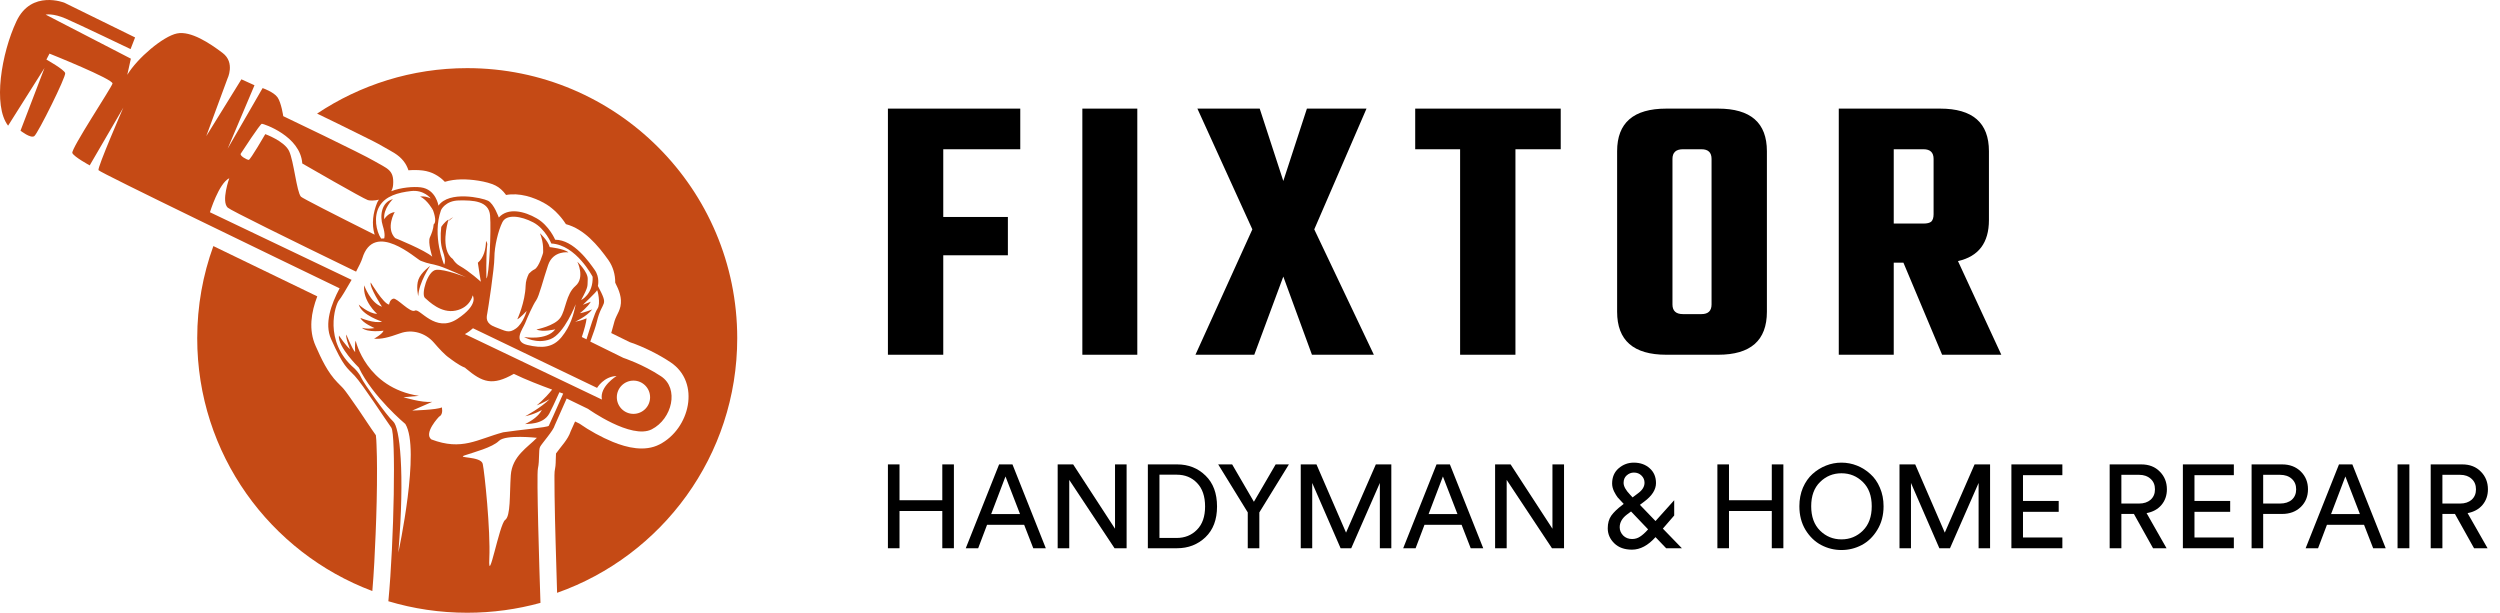 <svg width="204" height="50" viewBox="0 0 204 50" fill="none" xmlns="http://www.w3.org/2000/svg">
<path d="M83.254 12.179H76.97V17.705H82.243V20.831H76.97V28.947H72.454V8.863H83.254V12.179Z" fill="black"/>
<path d="M88.32 8.863H92.804V28.947H88.32V8.863Z" fill="black"/>
<path d="M107.244 18.716L112.107 28.947H107.055L104.718 22.568L102.349 28.947H97.549L102.192 18.716L97.707 8.863H102.792L104.718 14.768L106.644 8.863H111.507L107.244 18.716Z" fill="black"/>
<path d="M127.355 8.863V12.179H123.66V28.947H119.145V12.179H115.481V8.863H127.355Z" fill="black"/>
<path d="M135.968 8.863H140.2C142.852 8.863 144.179 10.021 144.179 12.337V25.442C144.179 27.779 142.852 28.947 140.2 28.947H135.968C133.294 28.947 131.957 27.779 131.957 25.442V12.337C131.957 10.021 133.294 8.863 135.968 8.863ZM139.663 24.842V12.968C139.663 12.442 139.389 12.179 138.842 12.179H137.326C136.757 12.179 136.473 12.442 136.473 12.968V24.842C136.473 25.368 136.757 25.631 137.326 25.631H138.842C139.389 25.631 139.663 25.368 139.663 24.842Z" fill="black"/>
<path d="M154.529 21.431V28.947H150.044V8.863H158.318C160.971 8.863 162.297 10.021 162.297 12.337V17.958C162.297 19.81 161.455 20.926 159.771 21.305L163.307 28.947H158.476L155.318 21.431H154.529ZM154.529 12.179V18.242H156.96C157.255 18.242 157.465 18.189 157.592 18.084C157.718 17.958 157.781 17.758 157.781 17.484V12.968C157.781 12.442 157.507 12.179 156.96 12.179H154.529Z" fill="black"/>
<path d="M77.838 44.737H76.892V41.697H73.4V44.737H72.454V37.895H73.4V40.819H76.892V37.895H77.838V44.737Z" fill="black"/>
<path d="M84.315 44.737L83.572 42.826H80.543L79.819 44.737H78.806L81.527 37.895H82.617L85.338 44.737H84.315ZM82.048 38.88L80.88 41.948H83.235L82.048 38.88Z" fill="black"/>
<path d="M91.931 44.737H90.947L87.251 39.16V44.737H86.306V37.895H87.57L90.986 43.145V37.895H91.931V44.737Z" fill="black"/>
<path d="M94.611 43.897H96.01C96.679 43.897 97.232 43.675 97.669 43.231C98.113 42.788 98.335 42.154 98.335 41.331C98.335 40.501 98.116 39.861 97.679 39.41C97.248 38.96 96.698 38.735 96.029 38.735H94.611V43.897ZM96.039 44.737H93.665V37.895H96.058C96.978 37.895 97.75 38.201 98.374 38.812C98.998 39.417 99.31 40.256 99.31 41.331C99.31 42.398 98.995 43.235 98.364 43.839C97.734 44.438 96.959 44.737 96.039 44.737Z" fill="black"/>
<path d="M101.817 41.813L99.404 37.895H100.543L102.318 40.945L104.094 37.895H105.174L102.762 41.813V44.737H101.817V41.813Z" fill="black"/>
<path d="M113.532 44.737H112.596V39.41L110.261 44.737H109.393L107.077 39.41V44.737H106.141V37.895H107.424L109.837 43.463L112.268 37.895H113.532V44.737Z" fill="black"/>
<path d="M120.01 44.737L119.267 42.826H116.237L115.513 44.737H114.5L117.221 37.895H118.311L121.032 44.737H120.01ZM117.742 38.88L116.574 41.948H118.929L117.742 38.88Z" fill="black"/>
<path d="M127.625 44.737H126.641L122.945 39.16V44.737H122V37.895H123.264L126.68 43.145V37.895H127.625V44.737Z" fill="black"/>
<path d="M135.959 44.737L135.09 43.83C134.479 44.512 133.839 44.852 133.17 44.852C132.559 44.852 132.077 44.679 131.723 44.331C131.369 43.984 131.192 43.576 131.192 43.106C131.192 42.694 131.289 42.35 131.482 42.074C131.681 41.797 131.987 41.504 132.398 41.196L132.495 41.118L132.369 40.983C132.209 40.816 132.083 40.681 131.993 40.578C131.909 40.469 131.813 40.308 131.704 40.096C131.601 39.877 131.549 39.664 131.549 39.459C131.549 38.938 131.726 38.523 132.08 38.214C132.44 37.905 132.852 37.751 133.315 37.751C133.842 37.751 134.277 37.905 134.618 38.214C134.959 38.516 135.129 38.918 135.129 39.42C135.129 39.954 134.807 40.459 134.164 40.935L133.817 41.196L135.09 42.517L136.615 40.819V42.064L135.689 43.135L137.242 44.737H135.959ZM133.18 43.984C133.418 43.984 133.633 43.92 133.826 43.791C134.026 43.663 134.235 43.476 134.454 43.231L134.482 43.193L133.093 41.736L132.746 41.996C132.36 42.292 132.167 42.636 132.167 43.029C132.167 43.273 132.26 43.495 132.447 43.695C132.64 43.888 132.884 43.984 133.18 43.984ZM132.485 39.401C132.485 39.677 132.659 39.996 133.006 40.356L133.218 40.588L133.682 40.24C134.023 39.989 134.193 39.706 134.193 39.391C134.193 39.16 134.109 38.963 133.942 38.803C133.781 38.642 133.575 38.561 133.325 38.561C133.106 38.561 132.91 38.639 132.736 38.793C132.569 38.941 132.485 39.144 132.485 39.401Z" fill="black"/>
<path d="M145.523 44.737H144.578V41.697H141.085V44.737H140.139V37.895H141.085V40.819H144.578V37.895H145.523V44.737Z" fill="black"/>
<path d="M148.517 39.333C148.035 39.803 147.794 40.462 147.794 41.311C147.794 42.16 148.035 42.823 148.517 43.299C149 43.775 149.582 44.013 150.264 44.013C150.946 44.013 151.528 43.775 152.01 43.299C152.493 42.823 152.734 42.16 152.734 41.311C152.734 40.462 152.493 39.803 152.01 39.333C151.528 38.857 150.946 38.619 150.264 38.619C149.582 38.619 149 38.857 148.517 39.333ZM146.829 41.311C146.829 40.758 146.925 40.253 147.118 39.796C147.318 39.34 147.578 38.967 147.9 38.677C148.228 38.381 148.594 38.153 149 37.992C149.405 37.831 149.826 37.751 150.264 37.751C150.701 37.751 151.122 37.831 151.528 37.992C151.933 38.153 152.296 38.381 152.618 38.677C152.946 38.967 153.207 39.34 153.4 39.796C153.599 40.253 153.699 40.758 153.699 41.311C153.699 42.045 153.528 42.688 153.187 43.241C152.853 43.794 152.428 44.206 151.914 44.476C151.399 44.746 150.849 44.882 150.264 44.882C149.678 44.882 149.128 44.746 148.614 44.476C148.099 44.206 147.671 43.794 147.33 43.241C146.996 42.688 146.829 42.045 146.829 41.311Z" fill="black"/>
<path d="M162.39 44.737H161.454V39.41L159.119 44.737H158.251L155.935 39.41V44.737H154.999V37.895H156.282L158.695 43.463L161.126 37.895H162.39V44.737Z" fill="black"/>
<path d="M168.289 44.737H164.13V37.895H168.289V38.774H165.076V40.877H167.99V41.765H165.076V43.859H168.289V44.737Z" fill="black"/>
<path d="M175.69 44.737L174.127 41.938H173.104V44.737H172.149V37.895H174.725C175.356 37.895 175.861 38.092 176.24 38.484C176.626 38.87 176.819 39.352 176.819 39.931C176.819 40.427 176.671 40.851 176.375 41.205C176.079 41.553 175.674 41.774 175.159 41.871L176.79 44.737H175.69ZM173.104 41.089H174.552C174.938 41.089 175.249 40.986 175.487 40.781C175.726 40.568 175.845 40.285 175.845 39.931C175.845 39.571 175.726 39.285 175.487 39.073C175.249 38.854 174.938 38.745 174.552 38.745H173.104V41.089Z" fill="black"/>
<path d="M182.282 44.737H178.123V37.895H182.282V38.774H179.069V40.877H181.983V41.765H179.069V43.859H182.282V44.737Z" fill="black"/>
<path d="M184.675 41.089H186.046C186.451 41.089 186.772 40.986 187.01 40.781C187.248 40.568 187.367 40.285 187.367 39.931C187.367 39.571 187.248 39.285 187.01 39.073C186.772 38.854 186.451 38.745 186.046 38.745H184.675V41.089ZM186.219 41.938H184.675V44.737H183.73V37.895H186.219C186.843 37.895 187.351 38.089 187.744 38.474C188.136 38.86 188.332 39.343 188.332 39.922C188.332 40.507 188.136 40.99 187.744 41.369C187.351 41.749 186.843 41.938 186.219 41.938Z" fill="black"/>
<path d="M193.65 44.737L192.907 42.826H189.877L189.154 44.737H188.14L190.861 37.895H191.952L194.673 44.737H193.65ZM191.383 38.88L190.215 41.948H192.569L191.383 38.88Z" fill="black"/>
<path d="M196.605 44.737H195.64V37.895H196.605V44.737Z" fill="black"/>
<path d="M201.886 44.737L200.323 41.938H199.3V44.737H198.345V37.895H200.921C201.551 37.895 202.056 38.092 202.436 38.484C202.822 38.87 203.015 39.352 203.015 39.931C203.015 40.427 202.867 40.851 202.571 41.205C202.275 41.553 201.87 41.774 201.355 41.871L202.986 44.737H201.886ZM199.3 41.089H200.747C201.133 41.089 201.445 40.986 201.683 40.781C201.921 40.568 202.04 40.285 202.04 39.931C202.04 39.571 201.921 39.285 201.683 39.073C201.445 38.854 201.133 38.745 200.747 38.745H199.3V41.089Z" fill="black"/>
<path fill-rule="evenodd" clip-rule="evenodd" d="M38.123 5.56C50.294 5.56 60.158 15.424 60.158 27.594C60.158 37.19 54.023 45.352 45.459 48.374C45.416 46.987 45.373 45.604 45.337 44.217C45.303 42.963 45.27 41.709 45.254 40.454C45.247 40 45.244 39.549 45.244 39.094C45.244 38.902 45.24 38.673 45.257 38.477C45.287 38.328 45.31 38.175 45.327 38.019C45.36 37.697 45.343 37.322 45.37 37.004C45.775 36.43 46.345 35.876 46.568 35.192C46.687 34.927 46.806 34.658 46.926 34.393L47.274 34.562C48.097 35.136 49.089 35.683 50.002 36.058C51.179 36.539 52.616 36.881 53.814 36.267C56.282 35.006 57.215 31.217 54.703 29.552C53.737 28.911 52.507 28.294 51.388 27.919C50.884 27.671 50.38 27.425 49.876 27.176C49.938 26.974 49.998 26.768 50.045 26.569C50.104 26.31 50.181 26.061 50.297 25.819C50.433 25.537 50.559 25.318 50.629 25C50.775 24.309 50.509 23.669 50.201 23.065C50.214 22.415 50.015 21.741 49.647 21.224C48.784 20.009 47.662 18.686 46.179 18.291C45.745 17.611 45.138 16.994 44.484 16.615C43.528 16.064 42.354 15.716 41.295 15.909C41.053 15.58 40.764 15.301 40.426 15.135C39.703 14.78 38.429 14.621 37.636 14.638C37.184 14.648 36.73 14.704 36.299 14.837C35.834 14.346 35.214 14.004 34.507 13.914C34.142 13.868 33.737 13.865 33.329 13.895C33.246 13.642 33.127 13.4 32.951 13.171C32.493 12.571 31.866 12.322 31.242 11.95C30.771 11.671 30.25 11.419 29.759 11.174C29.016 10.802 28.269 10.434 27.523 10.069C26.975 9.8 26.424 9.535 25.874 9.269C29.384 6.93 33.594 5.56 38.123 5.56ZM30.383 48.228C30.515 46.679 30.588 45.106 30.651 43.577C30.724 41.801 30.771 40.016 30.764 38.238C30.761 37.591 30.754 36.941 30.724 36.294C30.715 36.078 30.705 35.76 30.671 35.514C30.204 34.864 29.762 34.167 29.311 33.507C29.036 33.105 28.757 32.7 28.472 32.306C28.312 32.087 28.127 31.818 27.941 31.622C27.815 31.486 27.679 31.357 27.549 31.224C26.723 30.378 26.229 29.296 25.754 28.228C25.167 26.914 25.389 25.487 25.89 24.183C23.282 22.923 20.678 21.665 18.073 20.401L17.41 20.079C16.557 22.425 16.093 24.956 16.093 27.594C16.089 37.04 22.032 45.093 30.383 48.228Z" fill="#C54A15"/>
<path fill-rule="evenodd" clip-rule="evenodd" d="M35.101 21.695C35.101 21.695 34.364 22.219 34.149 22.8C33.93 23.38 34.129 24.17 34.129 24.17C34.175 23.052 35.101 21.695 35.101 21.695Z" fill="#C54A15"/>
<path fill-rule="evenodd" clip-rule="evenodd" d="M35.326 17.129C35.29 17.093 35.22 17.06 35.134 17.027L35.326 17.129Z" fill="#C54A15"/>
<path fill-rule="evenodd" clip-rule="evenodd" d="M36.544 18.078L36.975 17.733C36.826 17.796 36.667 17.902 36.544 18.078Z" fill="#C54A15"/>
<path fill-rule="evenodd" clip-rule="evenodd" d="M53.943 30.706C52.45 29.718 50.867 29.203 50.867 29.203C50.867 29.203 49.829 28.692 48.167 27.873C48.419 27.199 48.615 26.625 48.704 26.25C49.139 24.399 49.739 25.132 48.787 23.334C48.787 23.334 48.963 22.64 48.528 22.027C48.094 21.413 46.826 19.561 45.3 19.561C45.3 19.561 44.816 18.404 43.8 17.82C42.785 17.232 41.458 16.914 40.702 17.75C40.702 17.75 40.307 16.619 39.822 16.38C39.338 16.141 36.654 15.543 35.778 16.781C35.778 16.781 35.579 15.447 34.341 15.288C33.727 15.212 32.725 15.295 31.926 15.603C32.008 15.457 32.062 15.285 32.078 15.086C32.174 13.845 31.594 13.765 30.545 13.145C29.497 12.524 23.113 9.478 23.113 9.478C23.113 9.478 22.957 8.393 22.649 7.946C22.337 7.498 21.428 7.189 21.428 7.189L18.574 12.136L20.767 6.957L19.699 6.472L16.829 11.111L18.554 6.436C18.554 6.436 19.215 5.115 18.166 4.322C17.118 3.526 15.565 2.497 14.44 2.73C13.315 2.962 11.219 4.727 10.386 6.107L10.678 4.787L3.727 1.194C3.727 1.194 4.307 1.058 5.376 1.522C6.444 1.987 10.655 4.007 10.655 4.007L11.023 3.055L5.26 0.225C5.26 0.225 2.562 -0.86 1.341 1.738C0.12 4.339 -0.6 8.626 0.661 10.255L3.63 5.55L1.673 10.663C1.673 10.663 2.506 11.323 2.798 11.107C3.09 10.895 5.399 6.257 5.319 5.965C5.243 5.673 3.786 4.86 3.786 4.86L4.039 4.375C4.039 4.375 9.278 6.472 9.181 6.821C9.085 7.169 5.767 12.176 5.903 12.488C6.039 12.8 7.32 13.496 7.32 13.496L10.064 8.782C10.064 8.782 7.93 13.689 8.037 13.885C8.143 14.08 22.728 21.121 27.712 23.526C27.015 24.84 26.454 26.406 27.015 27.664C28.037 29.953 28.322 30.006 28.949 30.673C29.576 31.34 31.511 34.323 31.932 34.897C32.317 35.421 32.158 44.154 31.69 49.061C33.727 49.672 35.887 50 38.123 50C40.194 50 42.198 49.718 44.102 49.194C44.006 46.314 43.774 38.785 43.893 38.238C44.043 37.558 43.933 36.738 44.069 36.466C44.205 36.194 45.174 35.119 45.267 34.708C45.267 34.708 45.688 33.779 46.239 32.518L47.984 33.364C47.984 33.364 51.514 35.886 53.183 35.033C54.852 34.177 55.436 31.695 53.943 30.706ZM48.714 23.692C48.747 23.563 49.043 24.804 48.754 25.192C48.532 25.491 48.127 26.834 47.858 27.687L47.477 27.501C47.686 26.871 47.832 26.33 47.868 25.972C47.868 25.972 47.467 26.161 46.922 26.257C46.922 26.257 47.881 25.829 48.326 25.248C48.326 25.248 47.679 25.514 47.324 25.554C47.324 25.554 47.958 25.069 48.21 24.621C48.21 24.621 47.782 24.791 47.563 24.873C47.563 24.87 48.681 23.822 48.714 23.692ZM40.343 21.002C40.343 20.116 40.655 18.808 40.997 18.128C41.339 17.448 42.51 17.624 43.502 18.141C44.497 18.659 44.988 19.87 44.988 19.87C47.019 19.98 48.359 22.587 48.359 22.587C48.412 24.011 47.42 24.489 47.42 24.489C48.067 23.291 47.918 23.37 47.958 22.787C47.998 22.199 47.112 21.357 47.112 21.357C47.112 21.357 47.752 22.651 46.962 23.331C46.173 24.011 46.186 25.265 45.721 25.932C45.257 26.599 43.774 26.884 43.774 26.884C44.265 27.13 45.313 26.871 45.313 26.871C44.59 27.823 42.765 27.498 42.765 27.498C42.765 27.498 43.787 28.112 44.919 27.674C46.05 27.239 46.976 24.827 46.976 24.827C46.813 25.673 46.541 26.625 45.831 27.498C45.124 28.371 44.252 28.437 43.037 28.152C41.826 27.866 42.656 26.858 42.848 26.38C43.037 25.902 43.489 24.88 43.747 24.515C44.006 24.147 44.318 22.826 44.729 21.622C45.138 20.418 46.385 20.593 46.385 20.593C46.023 20.288 44.859 20.165 44.859 20.165C44.709 19.621 44.062 19.034 44.062 19.034C44.398 19.843 44.315 20.64 44.315 20.64C44.315 20.64 43.986 21.808 43.615 21.98C43.452 22.057 43.286 22.196 43.153 22.335C43.011 22.627 42.901 22.942 42.891 23.317C42.852 24.681 42.211 26.055 42.211 26.055C42.443 25.958 42.974 25.375 42.974 25.375C42.974 25.375 42.702 26.37 42.102 26.805C41.501 27.239 41.242 26.994 40.426 26.695C39.61 26.396 39.69 25.932 39.759 25.59C39.825 25.252 40.343 21.887 40.343 21.002ZM35.987 17.146C35.987 17.146 36.322 16.376 37.45 16.356C38.581 16.337 39.895 16.376 39.991 17.591C40.088 18.802 39.922 22.521 39.693 22.727C39.693 22.727 39.643 20.912 39.763 19.907C39.749 19.83 39.713 19.744 39.66 19.654C39.643 20.325 39.487 21.025 38.993 21.439C39.062 21.97 39.238 22.992 39.238 22.992C39.238 22.992 38.339 22.163 37.496 21.685C37.294 21.572 37.098 21.38 36.942 21.128C35.884 20.371 36.551 18.082 36.551 18.082C36.551 18.082 36.561 18.015 36.594 17.913C36.229 18.151 36.007 18.516 36.007 18.52C35.927 19.187 35.937 19.953 36.126 20.474C36.455 21.373 36.236 21.592 36.236 21.592C36.236 21.592 35.237 19.256 35.987 17.146ZM33.541 15.59C34.596 15.467 35.147 16.191 35.147 16.191C34.825 16.058 34.636 16.001 34.281 16.035C34.875 16.313 35.323 17.133 35.323 17.133C35.323 17.133 35.705 18.062 35.386 18.311C35.37 18.679 35.207 19.094 35.081 19.366C34.892 19.774 35.27 20.945 35.27 20.945C34.676 20.408 32.241 19.425 32.241 19.425C31.451 18.609 32.208 17.302 32.208 17.302C31.62 17.392 31.355 17.896 31.355 17.896C31.245 17.023 32.062 16.247 32.062 16.247C31.096 16.506 30.987 17.644 31.232 18.413C31.478 19.183 31.348 19.455 31.348 19.455L31.103 19.469C30.695 18.881 30.466 17.674 30.96 16.834C31.454 15.988 32.486 15.713 33.541 15.59ZM19.649 12.534C19.765 12.358 21.232 10.099 21.368 10.099C21.504 10.099 24.51 11.088 24.666 13.34C24.666 13.34 29.633 16.21 30.021 16.33C30.18 16.376 30.542 16.386 30.92 16.293C30.857 16.38 30.804 16.469 30.764 16.565C30.452 17.345 30.3 18.271 30.572 19.15C27.158 17.441 24.666 16.167 24.556 16.048C24.208 15.66 23.976 13.138 23.588 12.322C23.2 11.506 21.647 10.945 21.647 10.945C21.647 10.945 20.432 13.048 20.296 13.048C20.16 13.048 19.53 12.71 19.649 12.534ZM41.68 38.782C41.574 40.355 41.68 42.11 41.216 42.432C40.751 42.754 39.822 47.903 39.928 45.581C40.035 43.255 39.534 38.497 39.391 37.853C39.248 37.209 37.191 37.405 37.924 37.156C38.658 36.907 40.177 36.513 40.715 35.975C41.252 35.438 43.81 35.726 43.81 35.726C43.077 36.493 41.79 37.209 41.68 38.782ZM44.779 34.744C44.706 34.877 42.34 35.079 41.06 35.275C38.933 35.846 37.702 36.808 35.197 35.856C34.543 35.345 35.824 34.004 35.824 34.004L35.927 33.935C36.172 33.709 36.053 33.241 36.053 33.241C35.672 33.447 33.641 33.5 33.641 33.5L35.263 32.793C34.391 32.876 32.921 32.412 32.921 32.412C33.535 32.359 34.188 32.302 34.188 32.302C29.869 31.645 29.026 27.803 29.026 27.803C28.93 28.009 28.979 28.735 28.979 28.735C28.714 28.444 28.263 27.299 28.263 27.299C28.173 27.538 28.561 28.49 28.561 28.49C28.263 28.271 27.655 27.378 27.655 27.378C27.546 28.304 29.278 29.993 29.278 29.993C30.409 32.375 33.077 34.598 33.077 34.598C34.331 36.642 32.506 45.086 32.506 45.086C33.05 38.493 32.616 34.857 32.085 34.393C31.554 33.928 29.653 31.234 29.477 30.823C29.301 30.414 28.913 30.053 28.913 30.053C26.352 27.846 27.373 24.837 27.659 24.509C27.808 24.339 28.259 23.599 28.691 22.836L17.131 17.319C17.131 17.319 17.854 14.953 18.71 14.541C18.71 14.541 18.037 16.416 18.578 16.94C18.79 17.146 23.455 19.445 29.056 22.166C29.301 21.705 29.497 21.3 29.56 21.091C30.519 17.936 33.986 21.148 34.328 21.28C35.051 21.566 35.174 21.499 35.828 21.702C36.481 21.907 38.034 22.627 38.034 22.627C38.034 22.627 36.289 21.934 35.582 22.02C34.875 22.11 34.348 24.021 34.676 24.309C35.005 24.595 35.983 25.59 37.181 25.345C38.379 25.099 38.571 24.104 38.571 24.104C38.571 24.104 39.115 24.84 37.317 26.025C35.519 27.209 34.252 25.119 33.863 25.345C33.475 25.57 32.393 24.29 32.092 24.369C31.793 24.452 31.75 24.854 31.75 24.854C31.279 24.784 30.25 23.049 30.25 23.049C30.127 23.43 31.169 25.029 31.169 25.029C30.23 24.737 29.719 23.284 29.719 23.284C29.576 24.578 30.774 25.613 30.774 25.613C30.044 25.58 29.275 24.85 29.275 24.85C29.514 25.73 31.176 26.241 31.176 26.241C30.562 26.43 29.411 25.942 29.411 25.942C29.573 26.35 30.562 26.771 30.562 26.771C29.915 26.881 29.527 26.745 29.527 26.745C29.985 27.173 31.299 26.984 31.299 26.984C31.202 27.269 30.522 27.637 30.522 27.637C31.123 27.684 31.673 27.548 32.656 27.196C33.638 26.841 34.726 27.169 35.406 27.959C35.801 28.417 36.312 28.984 36.703 29.236C36.703 29.236 37.394 29.791 37.948 30.006C37.971 30.029 37.994 30.049 38.017 30.069C39.378 31.207 40.177 31.506 41.929 30.507C42.861 30.965 44.182 31.473 45.055 31.791C44.454 32.551 43.794 33.079 43.794 33.079C44.228 32.929 44.842 32.574 44.842 32.574C44.162 33.268 42.855 33.965 42.855 33.965C43.658 33.802 44.218 33.447 44.218 33.447C43.976 33.928 43.442 34.313 42.838 34.611C42.934 34.562 44.305 34.701 44.822 33.746C44.975 33.467 45.283 32.82 45.648 32.007C45.841 32.077 45.957 32.117 45.957 32.117C45.363 33.47 44.819 34.665 44.779 34.744ZM49.116 32.604L37.934 27.262C38.2 27.116 38.415 26.951 38.595 26.785C44.165 29.469 48.721 31.652 48.721 31.652C48.721 31.652 49.265 30.716 50.313 30.683C50.317 30.683 48.903 31.536 49.116 32.604ZM51.69 33.772C50.941 33.772 50.333 33.165 50.333 32.415C50.333 31.665 50.941 31.058 51.69 31.058C52.44 31.058 53.047 31.665 53.047 32.415C53.051 33.162 52.44 33.772 51.69 33.772Z" fill="#C54A15"/>
</svg>
